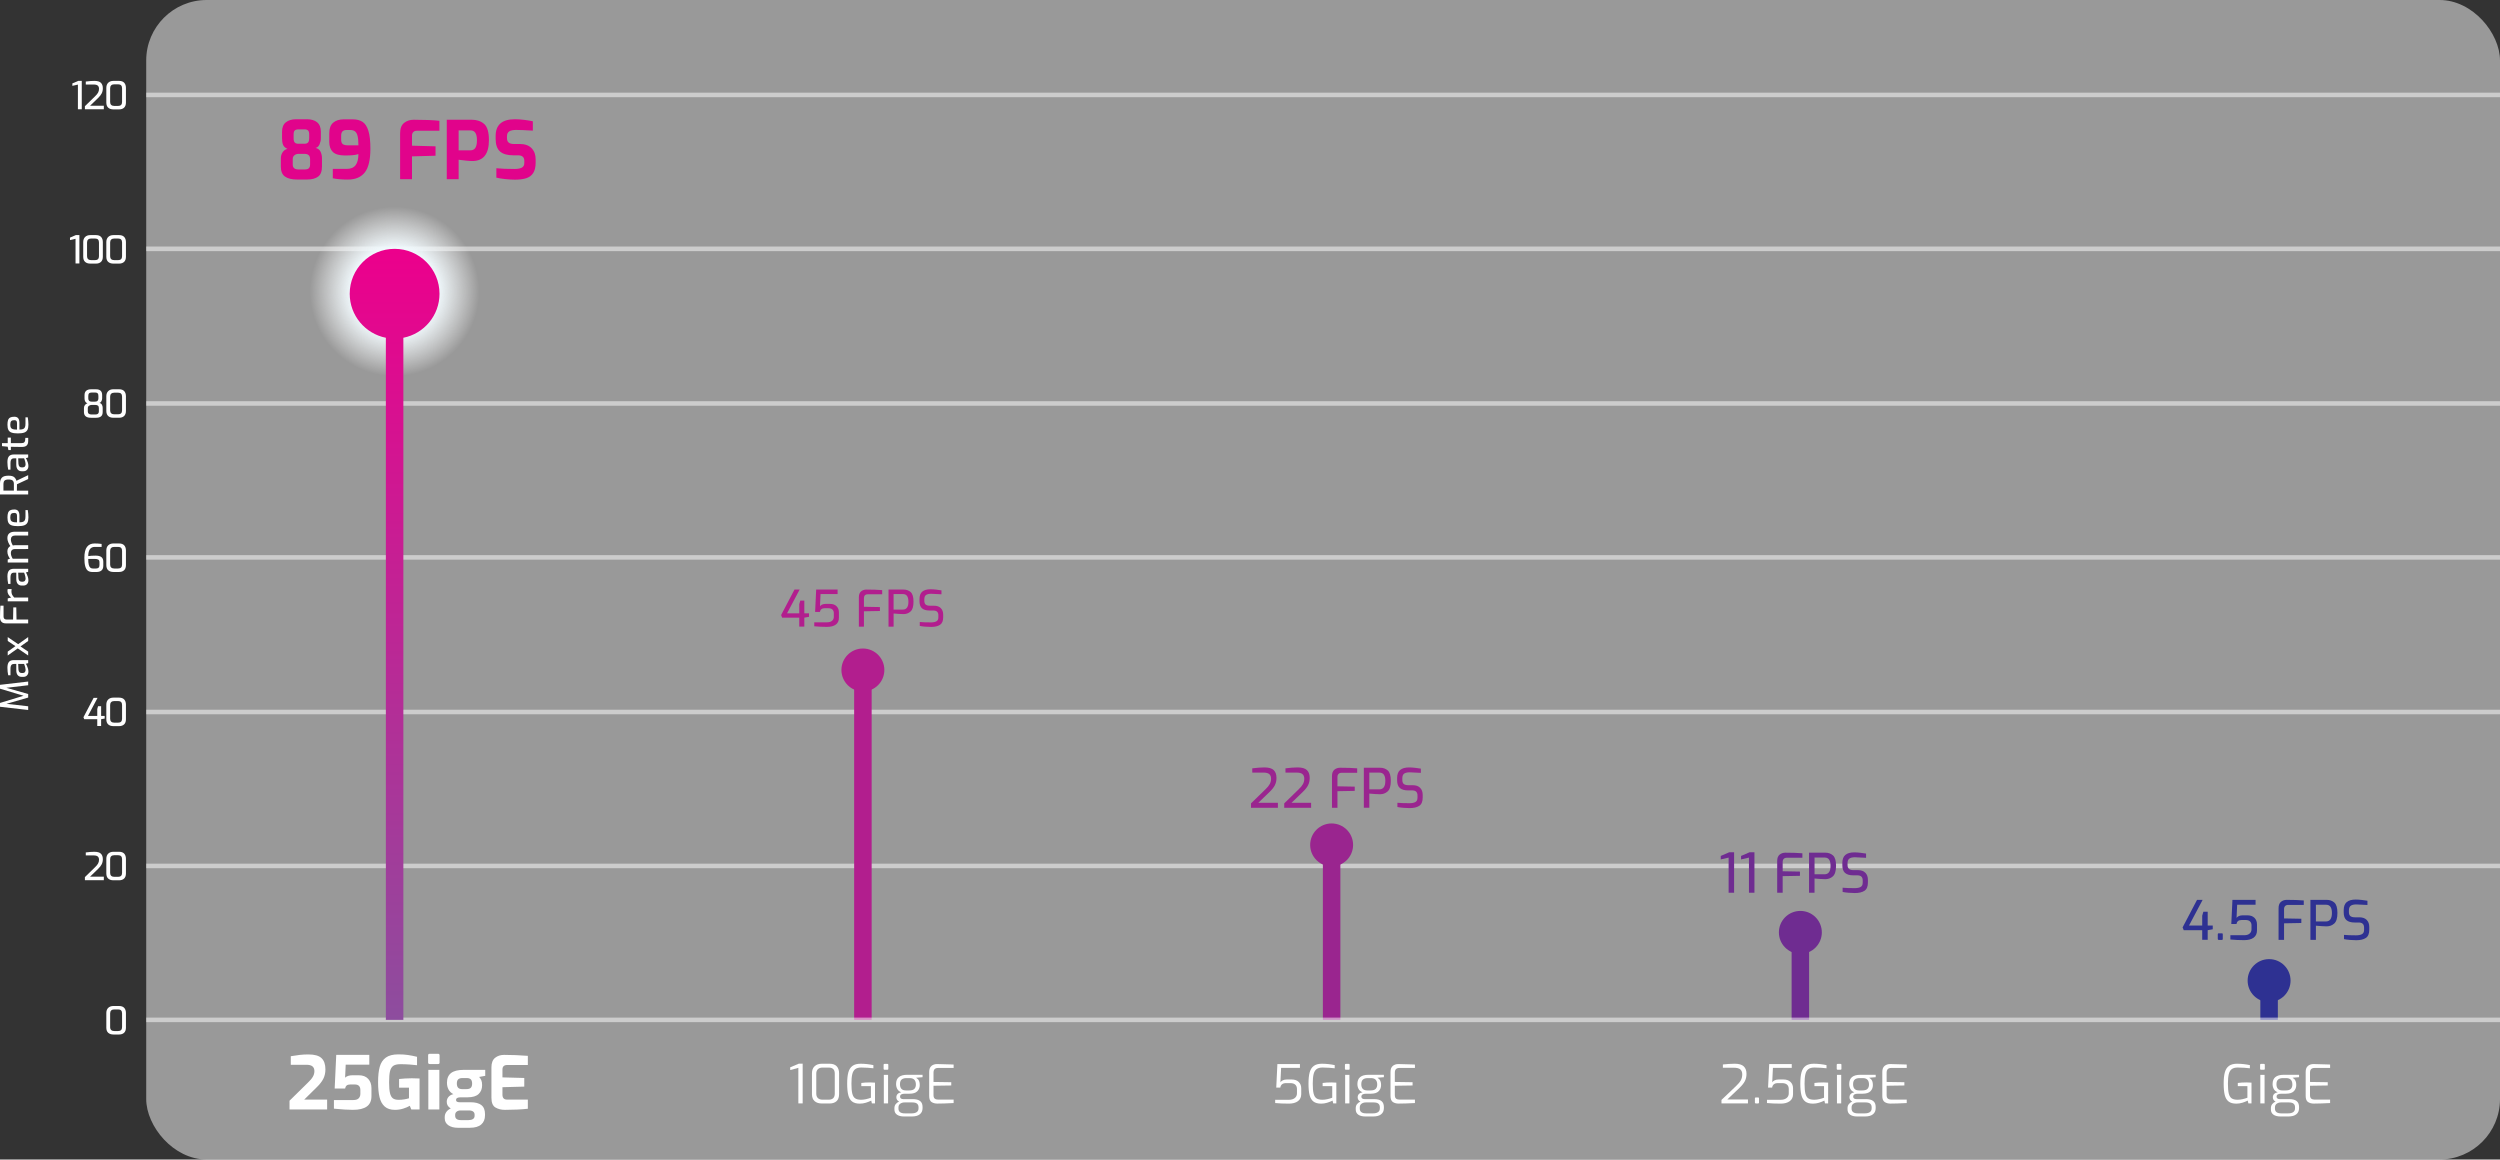 <svg xmlns="http://www.w3.org/2000/svg" xmlns:xlink="http://www.w3.org/1999/xlink" id="Layer_1" viewBox="0 0 412.487 191.314"><rect x="0" y="0" width="412.487" height="191.314" fill="#333333" stroke="none"/><defs><style>.cls-1,.cls-2{fill:none;stroke:#fff;stroke-linejoin:round;stroke-width:.75px;}.cls-1,.cls-3{opacity:.5;}.cls-4{fill:#6f2c91;}.cls-5{fill:#fff;}.cls-6{fill:url(#radial-gradient);}.cls-7{fill:#b21e8e;}.cls-8{fill:#9a258f;}.cls-9{fill:#2e3192;}.cls-10{fill:rgba(255,255,255,.5);}.cls-11{fill:#e1038b;}.cls-12{fill:url(#linear-gradient);}</style><radialGradient id="radial-gradient" cx="65.107" cy="48.092" fx="65.107" fy="48.092" r="13.993" gradientUnits="userSpaceOnUse"><stop offset=".505" stop-color="#f0f9fd"/><stop offset="1" stop-color="#fff" stop-opacity="0"/></radialGradient><linearGradient id="linear-gradient" x1="65.107" y1="168.27" x2="65.107" y2="41.056" gradientUnits="userSpaceOnUse"><stop offset="0" stop-color="#8d4d9e"/><stop offset="1" stop-color="#ec008c"/></linearGradient></defs><rect class="cls-10" x="24.125" width="388.362" height="191.314" rx="9.98" ry="9.98"/><line class="cls-1" x1="24.125" y1="142.874" x2="412.487" y2="142.874"/><line class="cls-1" x1="24.125" y1="117.479" x2="412.487" y2="117.479"/><line class="cls-1" x1="24.125" y1="91.965" x2="412.487" y2="91.965"/><line class="cls-1" x1="24.125" y1="66.57" x2="412.487" y2="66.57"/><line class="cls-1" x1="24.125" y1="41.056" x2="412.487" y2="41.056"/><line class="cls-1" x1="24.125" y1="15.661" x2="412.487" y2="15.661"/><polygon class="cls-7" points="140.93 110.542 143.817 110.542 143.817 168.27 140.93 168.27 140.93 110.542 140.93 110.542"/><polygon class="cls-8" points="218.268 139.406 221.155 139.406 221.155 168.27 218.268 168.27 218.268 139.406 218.268 139.406"/><polygon class="cls-4" points="295.607 153.838 298.494 153.838 298.494 168.27 295.607 168.27 295.607 153.838 295.607 153.838"/><polygon class="cls-9" points="372.945 162.394 375.832 162.394 375.832 168.27 372.945 168.27 372.945 162.394 372.945 162.394"/><g class="cls-3"><line class="cls-2" x1="24.125" y1="168.27" x2="412.487" y2="168.27"/></g><path class="cls-5" d="M17.854 170.406c-.208-.189-.312-.474-.312-.852v-2.403c0-.375.106-.663.319-.864.212-.202.497-.303.854-.303h.927c.378.0.663.103.852.309s.284.492.284.858v2.403c0 .374-.101.657-.303.848s-.482.287-.839.287h-.921c-.366.0-.653-.095-.861-.283zM19.484 170.116c.438.0.656-.217.656-.65v-2.258c0-.438-.21-.656-.631-.656h-.681c-.206.0-.367.057-.483.17-.116.114-.173.276-.173.486v2.258c0 .215.059.377.177.486s.284.164.498.164h.637z"/><path class="cls-5" d="M14.009 144.716l1.665-1.622c.24-.227.41-.434.511-.621s.151-.396.151-.627c0-.228-.067-.402-.202-.524-.134-.122-.37-.183-.707-.183h-1.274v-.492c.546-.071 1.016-.107 1.407-.107.509.0.871.104 1.085.312s.322.51.322.905c0 .315-.062.597-.186.845-.125.248-.329.509-.615.782l-1.306 1.261h2.271v.581h-3.123v-.511z"/><path class="cls-5" d="M17.854 144.961c-.208-.189-.312-.473-.312-.852v-2.403c0-.374.106-.662.319-.864.212-.202.497-.303.854-.303h.927c.378.0.663.104.852.309.189.206.284.492.284.858v2.403c0 .375-.101.657-.303.849-.202.191-.482.287-.839.287h-.921c-.366.0-.653-.095-.861-.284zM19.484 144.671c.438.0.656-.216.656-.649v-2.258c0-.438-.21-.656-.631-.656h-.681c-.206.0-.367.057-.483.17s-.173.275-.173.486v2.258c0 .214.059.376.177.485s.284.164.498.164h.637z"/><path class="cls-5" d="M16.046 118.668h-2.145l-.132-.328 1.678-3.198h.65l-1.583 2.983h1.533v-1.142l.132-.46h.504v1.602h.587v.436l-.587.107v1.117h-.637v-1.117z"/><path class="cls-5" d="M17.854 119.526c-.208-.189-.312-.473-.312-.852v-2.403c0-.374.106-.662.319-.864.212-.202.497-.303.854-.303h.927c.378.0.663.104.852.309.189.206.284.492.284.858v2.403c0 .375-.101.657-.303.849-.202.191-.482.287-.839.287h-.921c-.366.0-.653-.095-.861-.284zM19.484 119.236c.438.0.656-.216.656-.649v-2.258c0-.438-.21-.656-.631-.656h-.681c-.206.0-.367.057-.483.17s-.173.275-.173.486v2.258c0 .214.059.376.177.485s.284.164.498.164h.637z"/><path class="cls-5" d="M14.513 94.172c-.189-.134-.335-.371-.438-.709s-.154-.809-.154-1.41c0-.833.143-1.438.429-1.817s.702-.568 1.249-.568c.396.0.784.025 1.167.076v.492h-1.129c-.354.0-.622.127-.805.382-.183.254-.274.634-.274 1.138.303-.054.706-.082 1.211-.082.433.0.754.081.962.243s.312.416.312.76v.656c0 .362-.1.625-.299.792-.2.167-.466.25-.798.25h-.707c-.294.0-.536-.067-.726-.202zm1.299-.366c.189.0.336-.043.442-.129.105-.086.158-.236.158-.451v-.436c0-.227-.064-.379-.192-.457-.128-.078-.333-.117-.615-.117h-1.047c0 .412.029.734.088.965.059.231.146.394.259.486.114.092.263.139.448.139h.46z"/><path class="cls-5" d="M17.854 94.09c-.208-.189-.312-.473-.312-.852v-2.403c0-.374.106-.662.319-.864.212-.202.497-.303.854-.303h.927c.378.0.663.104.852.309.189.206.284.492.284.858v2.403c0 .375-.101.657-.303.849-.202.191-.482.287-.839.287h-.921c-.366.0-.653-.095-.861-.284zM19.484 93.8c.438.0.656-.216.656-.649v-2.258c0-.438-.21-.656-.631-.656h-.681c-.206.0-.367.057-.483.17s-.173.275-.173.486v2.258c0 .214.059.376.177.485s.284.164.498.164h.637z"/><path class="cls-5" d="M13.851 67.978v-.656c0-.197.057-.367.17-.507.113-.141.248-.229.404-.262-.181-.08-.306-.189-.375-.328-.069-.139-.104-.303-.104-.492v-.536c0-.332.096-.576.287-.732.191-.155.442-.233.753-.233h.877c.311.0.554.077.729.23s.262.398.262.735v.536c0 .156-.039.31-.117.463-.078.154-.19.25-.337.287.189.038.327.135.413.291.086.155.129.328.129.517v.688c0 .341-.095.584-.284.732-.189.147-.454.221-.795.221h-.852c-.774.0-1.161-.317-1.161-.953zM15.731 68.388c.202.0.349-.042.441-.126.092-.084.139-.212.139-.385v-.53c0-.189-.046-.326-.139-.41-.092-.084-.246-.126-.46-.126h-.599c-.151.0-.293.045-.426.136-.133.09-.199.224-.199.4v.53c0 .341.208.511.625.511h.618zM15.706 66.268c.185.0.32-.051.404-.154s.126-.229.126-.375v-.397c0-.21-.042-.358-.126-.445-.084-.086-.21-.129-.378-.129h-.618c-.194.0-.333.044-.419.133-.086.088-.129.235-.129.441v.397c0 .168.045.299.136.391.09.092.228.139.413.139h.593z"/><path class="cls-5" d="M17.854 68.646c-.208-.189-.312-.473-.312-.852v-2.403c0-.374.106-.662.319-.864.212-.202.497-.303.854-.303h.927c.378.0.663.104.852.309.189.206.284.492.284.858v2.403c0 .375-.101.657-.303.849-.202.191-.482.287-.839.287h-.921c-.366.0-.653-.095-.861-.284zM19.484 68.356c.438.0.656-.216.656-.649v-2.258c0-.438-.21-.656-.631-.656h-.681c-.206.0-.367.057-.483.17s-.173.275-.173.486v2.258c0 .214.059.376.177.485s.284.164.498.164h.637z"/><path class="cls-5" d="M12.463 39.401l-.915.208v-.404l.978-.423h.574v4.693h-.637V39.4z"/><path class="cls-5" d="M14.043 43.211c-.208-.189-.312-.473-.312-.852v-2.403c0-.374.106-.662.319-.864.212-.202.497-.303.854-.303h.927c.378.0.663.104.852.309.189.206.284.492.284.858v2.403c0 .375-.101.657-.303.849-.202.191-.482.287-.839.287h-.921c-.366.0-.653-.095-.861-.284zM15.674 42.921c.438.0.656-.216.656-.649v-2.258c0-.438-.21-.656-.631-.656h-.681c-.206.0-.367.057-.483.17s-.173.275-.173.486v2.258c0 .214.059.376.177.485s.284.164.498.164h.637z"/><path class="cls-5" d="M17.854 43.211c-.208-.189-.312-.473-.312-.852v-2.403c0-.374.106-.662.319-.864.212-.202.497-.303.854-.303h.927c.378.0.663.104.852.309.189.206.284.492.284.858v2.403c0 .375-.101.657-.303.849-.202.191-.482.287-.839.287h-.921c-.366.0-.653-.095-.861-.284zM19.484 42.921c.438.0.656-.216.656-.649v-2.258c0-.438-.21-.656-.631-.656h-.681c-.206.0-.367.057-.483.17s-.173.275-.173.486v2.258c0 .214.059.376.177.485s.284.164.498.164h.637z"/><path class="cls-5" d="M12.854 13.958l-.915.208v-.404l.978-.423h.574v4.693h-.637v-4.075z"/><path class="cls-5" d="M14.009 17.522l1.665-1.622c.24-.227.41-.434.511-.621.101-.187.151-.396.151-.627.0-.228-.067-.402-.202-.524-.134-.122-.37-.183-.707-.183h-1.274v-.492c.546-.071 1.016-.107 1.407-.107.509.0.871.104 1.085.312s.322.51.322.905c0 .315-.062.597-.186.845-.125.248-.329.509-.615.782l-1.306 1.261h2.271v.581h-3.123v-.511z"/><path class="cls-5" d="M17.854 17.767c-.208-.189-.312-.473-.312-.852v-2.403c0-.374.106-.662.319-.864.212-.202.497-.303.854-.303h.927c.378.0.663.104.852.309.189.206.284.492.284.858v2.403c0 .375-.101.657-.303.849-.202.191-.482.287-.839.287h-.921c-.366.0-.653-.095-.861-.284zM19.484 17.477c.438.0.656-.216.656-.649V14.57c0-.438-.21-.656-.631-.656h-.681c-.206.0-.367.057-.483.17s-.173.275-.173.486v2.258c0 .214.059.376.177.485s.284.164.498.164h.637z"/><path class="cls-5" d="M47.77 181.61l3.035-2.982c.376-.356.649-.682.817-.974s.252-.601.252-.926c0-.341-.104-.6-.313-.778-.209-.179-.551-.269-1.026-.269h-2.556v-1.412c.524-.089 1.009-.16 1.456-.213.446-.053.932-.079 1.456-.079 1.016.0 1.736.205 2.163.615.426.409.639 1.024.639 1.844.0.585-.117 1.106-.35 1.564-.233.459-.604.932-1.112 1.419l-2.04 2.009h3.784v1.631H47.77v-1.449z"/><path class="cls-5" d="M55.096 182.925V181.5h3.207c.409.0.704-.097.884-.292.18-.194.271-.438.271-.73v-.621c0-.616-.312-.925-.934-.925h-.712c-.27.0-.473.055-.608.164-.135.109-.224.278-.264.506h-1.72l.258-5.552h5.455v1.619h-3.895l-.098 2.143c.123-.13.292-.229.51-.298.217-.069.46-.104.731-.104h.995c.68.0 1.202.196 1.566.59.364.394.547.903.547 1.528v1.327c0 .778-.258 1.351-.774 1.716s-1.277.548-2.285.548c-.795.0-1.839-.064-3.133-.194z"/><path class="cls-5" d="M63.475 182.572c-.41-.365-.694-.878-.854-1.54-.16-.661-.24-1.487-.24-2.478.0-1.038.092-1.887.276-2.544.185-.657.52-1.163 1.008-1.516.487-.354 1.177-.529 2.07-.529.582.0 1.106.034 1.573.104.467.068.966.168 1.499.298v1.388c-.319-.04-.727-.079-1.222-.115-.496-.037-1.001-.055-1.517-.055-.524.0-.917.091-1.18.273s-.442.483-.541.901-.147 1.021-.147 1.808.049 1.386.147 1.796c.098.409.258.695.479.858.221.162.537.243.946.243.311.0.618-.024.921-.073.303-.049.565-.109.786-.183v-1.753h-1.634v-1.425c.246-.032.567-.061.964-.085s.776-.036 1.136-.036c.508.0.934.012 1.278.036v5.113h-1.364l-.246-.608c-.303.179-.669.335-1.1.469s-.878.2-1.345.2c-.721.0-1.286-.183-1.695-.548z"/><path class="cls-5" d="M70.704 175.493c-.045-.044-.067-.104-.067-.177v-1.192c0-.171.086-.256.258-.256h1.4c.074.0.131.024.172.073s.061.109.061.183v1.192c0 .163-.078.244-.233.244h-1.4c-.082.0-.146-.022-.19-.067zM70.673 176.522h1.818v6.537h-1.818v-6.537z"/><path class="cls-5" d="M80.062 177.507l-1.007.183c.147.154.266.333.356.536s.135.479.135.828c0 .608-.192 1.094-.578 1.454-.385.361-.987.542-1.806.542h-1.167c-.5.0-.749.15-.749.45.0.13.055.224.166.28.111.057.248.085.412.085h1.818c.786.0 1.38.156 1.781.469s.602.81.602 1.491v.183c0 .658-.208 1.167-.626 1.528-.417.361-1.044.542-1.88.542h-1.978c-.639.0-1.159-.139-1.561-.414-.401-.276-.602-.662-.602-1.156v-.195c0-.324.09-.608.271-.853.18-.243.421-.434.725-.572-.442-.259-.663-.62-.663-1.083.0-.324.096-.599.289-.822.192-.223.46-.375.805-.456-.369-.194-.637-.454-.805-.779-.168-.324-.252-.689-.252-1.096.0-.722.225-1.258.676-1.606.45-.35 1.138-.523 2.064-.523h3.575v.985zM76.02 183.217c-.279.0-.502.064-.669.195-.168.129-.252.312-.252.548v.134c0 .235.08.414.239.535.16.122.395.183.707.183h1.253c.311.0.557-.059.737-.177.18-.117.271-.294.271-.529v-.194c0-.22-.08-.39-.24-.512s-.399-.183-.719-.183H76.02zm1.67-3.75c.139-.153.208-.377.208-.669.0-.333-.074-.57-.221-.713-.147-.142-.373-.213-.676-.213h-.688c-.32.0-.555.069-.707.207-.152.139-.228.37-.228.694.0.316.072.55.215.7.143.15.362.225.657.225h.7c.352.0.598-.077.737-.231z"/><path class="cls-5" d="M81.748 182.73c-.442-.259-.664-.791-.664-1.595v-5.027c0-.73.203-1.256.608-1.577.405-.32.895-.48 1.468-.48 1.253.0 2.563.053 3.932.158v1.51h-3.391c-.533.0-.799.247-.799.742v1.303l3.6.098v1.424l-3.6.098v1.242c0 .535.254.804.762.804h3.428v1.509c-1.089.122-2.355.183-3.796.183-.589.0-1.105-.13-1.548-.39z"/><path class="cls-5" d="M131.724 176.188l-1.344.362v-.45l1.415-.6h.641v6.552h-.712v-5.864z"/><path class="cls-5" d="M134.409 181.686c-.293-.256-.44-.642-.44-1.159v-3.439c0-.505.148-.895.445-1.168s.691-.41 1.184-.41h1.272c.528.0.922.142 1.184.423.261.282.392.668.392 1.155v3.439c0 .518-.14.903-.418 1.159s-.664.384-1.157.384h-1.272c-.498.0-.894-.128-1.188-.384zM136.709 181.444c.682.0 1.023-.335 1.023-1.005v-3.298c0-.665-.333-.997-.997-.997h-1.023c-.32.0-.573.087-.756.261-.184.173-.276.418-.276.736v3.298c0 .329.092.579.276.749.184.171.442.256.774.256h.979z"/><path class="cls-5" d="M140.598 181.747c-.303-.231-.515-.584-.636-1.058s-.183-1.106-.183-1.9c0-.77.065-1.391.196-1.86.13-.471.357-.824.681-1.062s.77-.357 1.339-.357c.338.0.694.021 1.068.062s.721.098 1.041.168v.521c-.237-.029-.542-.058-.917-.084-.374-.026-.735-.04-1.085-.04-.427.0-.758.088-.992.265s-.397.454-.49.833c-.092.38-.138.901-.138 1.565.0.705.046 1.246.138 1.623.092.376.251.642.476.798.226.155.552.233.979.233.261.0.535-.032.823-.097s.553-.145.796-.238v-1.914h-1.584v-.52c.386-.059.875-.089 1.468-.089.344.0.608.013.792.036v3.421h-.516l-.107-.459c-.267.136-.563.253-.89.354-.326.1-.659.149-.997.149-.54.0-.961-.116-1.264-.349z"/><path class="cls-5" d="M145.831 176.466c-.027-.026-.04-.061-.04-.102v-.688c0-.095.047-.142.143-.142h.498c.089.0.134.047.134.142v.688c0 .094-.044.141-.134.141h-.498c-.042.0-.076-.013-.103-.039zM145.826 177.343h.703v4.709h-.703v-4.709z"/><path class="cls-5" d="M152.219 177.732l-1.068.088c.119.076.218.154.298.233s.151.2.213.361c.062.162.093.366.093.613.0.411-.133.752-.4 1.022-.267.271-.694.406-1.281.406h-.756c-.267.0-.469.038-.605.114-.137.076-.205.206-.205.388.0.13.049.227.146.291.098.065.215.098.352.098h1.575c.552.0.962.105 1.232.317.27.211.405.538.405.979v.194c0 .435-.15.772-.449 1.014-.3.241-.734.361-1.304.361h-1.326c-.48.0-.861-.099-1.143-.295-.282-.197-.423-.486-.423-.869v-.211c0-.259.071-.479.213-.662.143-.182.33-.323.561-.423-.148-.07-.261-.166-.338-.286-.077-.121-.116-.258-.116-.41.0-.447.267-.727.801-.838-.309-.124-.526-.308-.654-.552-.128-.243-.191-.516-.191-.815.0-1.011.611-1.517 1.833-1.517h2.536v.397zM149.265 181.893c-.285.0-.527.069-.726.208-.199.138-.298.345-.298.621v.194c0 .523.353.785 1.059.785h1.104c.368.0.651-.069.85-.208.199-.138.298-.348.298-.63v-.177c0-.253-.08-.448-.24-.586-.16-.139-.433-.208-.818-.208h-1.228zM150.871 179.654c.163-.177.245-.411.245-.705.0-.712-.344-1.067-1.032-1.067h-.507c-.356.0-.626.078-.81.233-.184.156-.276.413-.276.771.0.688.326 1.032.979 1.032h.534c.416.0.705-.088.868-.265z"/><path class="cls-5" d="M153.698 181.828c-.258-.174-.387-.507-.387-1.001v-3.959c0-.459.125-.791.374-.997.249-.205.555-.309.917-.309.949.018 1.688.038 2.216.062l.525.018v.564h-2.563c-.504.0-.756.259-.756.776v1.534l2.928.044v.538l-2.928.044v1.525c0 .3.071.503.214.608.142.106.335.159.578.159h2.527v.564c-1.127.059-2.026.088-2.696.088-.374.0-.689-.087-.948-.26z"/><path class="cls-5" d="M210.398 181.999v-.538h2.269c.397.0.718-.096.961-.286.243-.191.365-.451.365-.781v-.705c0-.312-.094-.553-.281-.723-.187-.171-.458-.256-.814-.256h-.703c-.552.0-.869.247-.952.74h-.667l.187-3.889h3.72v.635h-3.105l-.116 2.381c.077-.129.209-.239.396-.33.187-.092.411-.137.672-.137h.783c.499.0.887.135 1.166.405.279.271.418.62.418 1.05v.961c0 .512-.184.9-.552 1.168s-.863.401-1.486.401c-.854.0-1.608-.032-2.26-.097z"/><path class="cls-5" d="M216.714 181.747c-.303-.231-.515-.584-.636-1.058s-.183-1.106-.183-1.9c0-.77.065-1.391.196-1.86.13-.471.357-.824.681-1.062s.77-.357 1.339-.357c.338.0.694.021 1.068.062s.721.098 1.041.168v.521c-.237-.029-.542-.058-.917-.084-.374-.026-.735-.04-1.085-.04-.427.0-.758.088-.992.265s-.397.454-.49.833c-.092.38-.138.901-.138 1.565.0.705.046 1.246.138 1.623.092.376.251.642.476.798.226.155.552.233.979.233.261.0.535-.032.823-.097s.553-.145.796-.238v-1.914h-1.584v-.52c.386-.059.875-.089 1.468-.089.344.0.608.013.792.036v3.421h-.516l-.107-.459c-.267.136-.563.253-.89.354-.326.1-.659.149-.997.149-.54.0-.961-.116-1.264-.349z"/><path class="cls-5" d="M221.947 176.466c-.027-.026-.04-.061-.04-.102v-.688c0-.095.047-.142.143-.142h.498c.089.0.134.047.134.142v.688c0 .094-.044.141-.134.141h-.498c-.042.0-.076-.013-.103-.039zM221.942 177.343h.703v4.709h-.703v-4.709z"/><path class="cls-5" d="M228.335 177.732l-1.068.088c.119.076.218.154.298.233s.151.2.213.361c.062.162.093.366.093.613.0.411-.133.752-.4 1.022-.267.271-.694.406-1.281.406h-.756c-.267.0-.469.038-.605.114-.137.076-.205.206-.205.388.0.13.049.227.146.291.098.065.215.098.352.098h1.575c.552.0.962.105 1.232.317.27.211.405.538.405.979v.194c0 .435-.15.772-.449 1.014-.3.241-.734.361-1.304.361h-1.326c-.48.0-.861-.099-1.143-.295-.282-.197-.423-.486-.423-.869v-.211c0-.259.071-.479.213-.662.143-.182.33-.323.561-.423-.148-.07-.261-.166-.338-.286-.077-.121-.116-.258-.116-.41.0-.447.267-.727.801-.838-.309-.124-.526-.308-.654-.552-.128-.243-.191-.516-.191-.815.0-1.011.611-1.517 1.833-1.517h2.536v.397zM225.381 181.893c-.285.0-.527.069-.726.208-.199.138-.298.345-.298.621v.194c0 .523.353.785 1.059.785h1.104c.368.0.651-.069.85-.208.199-.138.298-.348.298-.63v-.177c0-.253-.08-.448-.24-.586-.16-.139-.433-.208-.818-.208h-1.228zM226.987 179.654c.163-.177.245-.411.245-.705.0-.712-.344-1.067-1.032-1.067h-.507c-.356.0-.626.078-.81.233-.184.156-.276.413-.276.771.0.688.326 1.032.979 1.032h.534c.416.0.705-.088.868-.265z"/><path class="cls-5" d="M229.814 181.828c-.258-.174-.387-.507-.387-1.001v-3.959c0-.459.124-.791.373-.997.249-.205.555-.309.917-.309.949.018 1.688.038 2.216.062l.524.018v.564h-2.562c-.504.0-.756.259-.756.776v1.534l2.928.044v.538l-2.928.044v1.525c0 .3.071.503.213.608.143.106.335.159.579.159h2.526v.564c-1.127.059-2.025.088-2.696.088-.373.0-.689-.087-.947-.26z"/><path class="cls-5" d="M284.036 181.479l2.421-2.302c.367-.347.627-.662.778-.947s.227-.607.227-.966c0-.353-.104-.623-.312-.812-.207-.188-.575-.282-1.104-.282h-1.779v-.538c.285-.029.601-.057.947-.083.348-.026.675-.04.983-.04.706.0 1.211.146 1.513.437.303.291.454.701.454 1.23.0.452-.089.854-.267 1.203s-.478.725-.899 1.124l-2.002 1.905h3.408v.644h-4.369v-.573z"/><path class="cls-5" d="M289.589 182.021c-.026-.026-.04-.06-.04-.101v-.706c0-.094.048-.141.143-.141h.392c.095.0.142.047.142.141v.706c0 .094-.047.141-.142.141h-.392c-.042.0-.076-.014-.103-.04z"/><path class="cls-5" d="M291.542 181.999v-.538h2.27c.397.0.718-.096.961-.286.243-.191.365-.451.365-.781v-.705c0-.312-.094-.553-.28-.723-.188-.171-.459-.256-.814-.256h-.703c-.552.0-.869.247-.952.74h-.667l.187-3.889h3.72v.635h-3.105l-.116 2.381c.077-.129.209-.239.396-.33.187-.092.41-.137.672-.137h.783c.498.0.887.135 1.165.405.279.271.419.62.419 1.05v.961c0 .512-.185.9-.552 1.168-.368.268-.863.401-1.486.401-.854.0-1.607-.032-2.261-.097z"/><path class="cls-5" d="M297.859 181.747c-.303-.231-.515-.584-.637-1.058-.121-.474-.182-1.106-.182-1.9.0-.77.064-1.391.195-1.86.131-.471.357-.824.681-1.062s.77-.357 1.34-.357c.338.0.693.021 1.067.062s.721.098 1.041.168v.521c-.237-.029-.543-.058-.916-.084-.374-.026-.736-.04-1.086-.04-.427.0-.758.088-.992.265s-.397.454-.489.833c-.093.38-.139.901-.139 1.565.0.705.046 1.246.139 1.623.092.376.25.642.476.798.226.155.552.233.979.233.261.0.535-.032.822-.097.288-.065.554-.145.797-.238v-1.914h-1.584v-.52c.386-.059.875-.089 1.469-.089.344.0.607.013.792.036v3.421h-.517l-.106-.459c-.268.136-.564.253-.891.354-.326.1-.658.149-.996.149-.54.0-.961-.116-1.264-.349z"/><path class="cls-5" d="M303.091 176.466c-.026-.026-.04-.061-.04-.102v-.688c0-.095.048-.142.143-.142h.498c.089.0.134.047.134.142v.688c0 .094-.045.141-.134.141h-.498c-.042.0-.076-.013-.103-.039zM303.087 177.343h.702v4.709h-.702v-4.709z"/><path class="cls-5" d="M309.479 177.732l-1.067.088c.118.076.218.154.298.233s.151.2.214.361c.062.162.093.366.093.613.0.411-.133.752-.4 1.022-.267.271-.694.406-1.281.406h-.757c-.267.0-.468.038-.604.114s-.205.206-.205.388c0 .13.049.227.147.291.098.065.215.098.352.098h1.574c.552.0.963.105 1.232.317.271.211.405.538.405.979v.194c0 .435-.149.772-.449 1.014s-.734.361-1.304.361h-1.326c-.48.0-.861-.099-1.144-.295-.281-.197-.423-.486-.423-.869v-.211c0-.259.071-.479.214-.662.143-.182.329-.323.561-.423-.148-.07-.261-.166-.338-.286-.077-.121-.115-.258-.115-.41.0-.447.267-.727.801-.838-.309-.124-.527-.308-.654-.552-.128-.243-.191-.516-.191-.815.0-1.011.611-1.517 1.833-1.517h2.536v.397zM306.525 181.893c-.285.0-.526.069-.726.208-.198.138-.298.345-.298.621v.194c0 .523.353.785 1.059.785h1.104c.368.0.651-.069.85-.208.199-.138.299-.348.299-.63v-.177c0-.253-.08-.448-.24-.586-.16-.139-.434-.208-.819-.208h-1.228zM308.131 179.654c.163-.177.244-.411.244-.705.0-.712-.344-1.067-1.032-1.067h-.507c-.356.0-.626.078-.81.233-.185.156-.276.413-.276.771.0.688.326 1.032.979 1.032h.534c.415.0.704-.088.868-.265z"/><path class="cls-5" d="M310.958 181.828c-.258-.174-.387-.507-.387-1.001v-3.959c0-.459.124-.791.373-.997.249-.205.555-.309.917-.309.949.018 1.688.038 2.216.062l.524.018v.564h-2.562c-.504.0-.756.259-.756.776v1.534l2.928.044v.538l-2.928.044v1.525c0 .3.071.503.213.608.143.106.335.159.579.159h2.526v.564c-1.127.059-2.025.088-2.696.088-.373.0-.689-.087-.947-.26z"/><path class="cls-5" d="M367.712 181.747c-.303-.231-.515-.584-.637-1.058-.121-.474-.182-1.106-.182-1.9.0-.77.064-1.391.195-1.86.131-.471.357-.824.681-1.062s.77-.357 1.34-.357c.338.0.693.021 1.067.062s.721.098 1.041.168v.521c-.237-.029-.543-.058-.916-.084-.374-.026-.736-.04-1.086-.04-.427.0-.758.088-.992.265s-.397.454-.489.833c-.093.38-.139.901-.139 1.565.0.705.046 1.246.139 1.623.092.376.25.642.476.798.226.155.552.233.979.233.261.0.535-.032.822-.097.288-.065.554-.145.797-.238v-1.914h-1.584v-.52c.386-.059.875-.089 1.469-.089.344.0.607.013.792.036v3.421h-.517l-.106-.459c-.268.136-.564.253-.891.354-.326.1-.658.149-.996.149-.54.0-.961-.116-1.264-.349z"/><path class="cls-5" d="M372.945 176.466c-.026-.026-.04-.061-.04-.102v-.688c0-.095.048-.142.143-.142h.498c.089.0.134.047.134.142v.688c0 .094-.045.141-.134.141h-.498c-.042.0-.076-.013-.103-.039zM372.941 177.343h.702v4.709h-.702v-4.709z"/><path class="cls-5" d="M379.333 177.732l-1.067.088c.118.076.218.154.298.233s.151.2.214.361c.062.162.093.366.093.613.0.411-.133.752-.4 1.022-.267.271-.694.406-1.281.406h-.757c-.267.0-.468.038-.604.114s-.205.206-.205.388c0 .13.049.227.147.291.098.065.215.098.352.098h1.574c.552.0.963.105 1.232.317.271.211.405.538.405.979v.194c0 .435-.149.772-.449 1.014s-.734.361-1.304.361h-1.326c-.48.0-.861-.099-1.144-.295-.281-.197-.423-.486-.423-.869v-.211c0-.259.071-.479.214-.662.143-.182.329-.323.561-.423-.148-.07-.261-.166-.338-.286-.077-.121-.115-.258-.115-.41.0-.447.267-.727.801-.838-.309-.124-.527-.308-.654-.552-.128-.243-.191-.516-.191-.815.0-1.011.611-1.517 1.833-1.517h2.536v.397zM376.378 181.893c-.285.0-.526.069-.726.208-.198.138-.298.345-.298.621v.194c0 .523.353.785 1.059.785h1.104c.368.0.651-.069.85-.208.199-.138.299-.348.299-.63v-.177c0-.253-.08-.448-.24-.586-.16-.139-.434-.208-.819-.208h-1.228zM377.985 179.654c.163-.177.244-.411.244-.705.0-.712-.344-1.067-1.032-1.067h-.507c-.356.0-.626.078-.81.233-.185.156-.276.413-.276.771.0.688.326 1.032.979 1.032h.534c.415.0.704-.088.868-.265z"/><path class="cls-5" d="M380.812 181.828c-.258-.174-.387-.507-.387-1.001v-3.959c0-.459.124-.791.373-.997.249-.205.555-.309.917-.309.949.018 1.688.038 2.216.062l.524.018v.564h-2.562c-.504.0-.756.259-.756.776v1.534l2.928.044v.538l-2.928.044v1.525c0 .3.071.503.213.608.143.106.335.159.579.159h2.526v.564c-1.127.059-2.025.088-2.696.088-.373.0-.689-.087-.947-.26z"/><circle class="cls-6" cx="65.107" cy="48.092" r="13.993"/><path class="cls-12" d="M72.516 48.465c0-4.092-3.317-7.408-7.408-7.408S57.7 44.374 57.7 48.465c0 3.597 2.565 6.594 5.965 7.266v112.54h2.887V55.73c3.4-.672 5.965-3.668 5.965-7.266z"/><path class="cls-11" d="M47.041 29.146c-.468-.313-.703-.868-.703-1.664v-1.338c0-.389.097-.729.292-1.021s.459-.477.795-.557c-.371-.177-.612-.402-.722-.676-.111-.274-.166-.623-.166-1.047V21.73c0-.707.212-1.226.636-1.557.424-.332.977-.497 1.657-.497h1.855c.671.0 1.215.166 1.63.497s.623.851.623 1.557v1.113c0 .31-.071.632-.212.968-.141.336-.362.535-.663.596.398.088.674.298.829.63.154.331.232.687.232 1.067v1.378c0 .795-.214 1.35-.643 1.664s-1.018.471-1.769.471h-1.79c-.787.0-1.414-.157-1.882-.471zm3.207-1.186c.344.0.583-.068.715-.206.133-.137.199-.347.199-.629v-.875c0-.574-.305-.861-.915-.861h-.994c-.256.0-.479.075-.669.225-.19.15-.285.362-.285.636v.875c0 .292.082.503.245.636s.404.199.722.199h.981zM50.221 23.719c.3.0.508-.077.623-.232s.172-.378.172-.669v-.623c0-.327-.064-.55-.192-.669s-.32-.179-.576-.179h-.981c-.3.0-.513.06-.636.179-.124.12-.186.343-.186.669v.623c0 .327.062.559.186.696s.332.206.623.206h.967z"/><path class="cls-11" d="M54.91 29.417v-1.55h2.306c.654.0 1.138-.203 1.451-.61.313-.406.471-1.016.471-1.829-.283.088-.601.148-.955.179-.353.031-.773.046-1.259.046-.937.0-1.604-.192-2.001-.577-.397-.384-.596-.943-.596-1.677v-1.405c0-.795.214-1.378.643-1.75s1.022-.557 1.783-.557h1.418c.671.0 1.22.139 1.644.417.424.278.747.771.968 1.478.221.707.331 1.688.331 2.942.0 1.847-.312 3.159-.934 3.937-.623.778-1.549 1.167-2.777 1.167-.981.0-1.812-.071-2.492-.212zm4.228-5.433c0-.663-.046-1.177-.139-1.544-.093-.366-.237-.623-.431-.769-.195-.146-.456-.219-.782-.219h-.596c-.301.0-.526.073-.676.219s-.225.387-.225.722v.636c0 .371.09.623.271.755.181.133.488.199.921.199h1.657z"/><path class="cls-11" d="M66.017 21.996c0-.795.219-1.367.656-1.716s.965-.523 1.583-.523c1.758.0 3.172.058 4.241.172v1.643h-3.698c-.265.0-.468.073-.609.219-.142.146-.212.334-.212.563v1.683l3.883.106v1.551l-3.883.106v3.764h-1.961v-7.568z"/><path class="cls-11" d="M73.712 19.756h4.135c.822.0 1.498.23 2.028.689s.795 1.352.795 2.677c0 2.297-.914 3.446-2.743 3.446-.283.0-.649-.024-1.1-.073-.451-.048-.835-.095-1.153-.139v3.208h-1.961v-9.808zm3.91 5.049c.353.0.621-.132.802-.397.181-.265.271-.689.271-1.272.0-1.078-.345-1.617-1.034-1.617h-1.988v3.287h1.949z"/><path class="cls-11" d="M83.355 29.55c-.575-.062-1.061-.141-1.458-.239V27.76c.786.08 1.78.12 2.982.12.539.0.945-.073 1.219-.219s.411-.404.411-.775v-.358c0-.292-.086-.515-.258-.669s-.418-.232-.736-.232h-.835c-.972.0-1.699-.212-2.18-.636-.482-.424-.722-1.118-.722-2.081v-.477c0-1.838 1.056-2.757 3.167-2.757.495.0 1.007.033 1.538.1.53.066 1.007.144 1.431.232v1.55c-1.21-.08-2.125-.119-2.744-.119-.503.0-.883.078-1.14.232-.256.155-.384.439-.384.855v.265c0 .336.095.581.285.735.19.155.479.232.868.232h.968c.848.0 1.495.232 1.941.696s.669 1.072.669 1.822v.557c0 .742-.137 1.319-.411 1.73s-.659.693-1.153.848c-.495.154-1.109.232-1.842.232-.503.0-1.042-.031-1.617-.093z"/><path class="cls-7" d="M131.873 101.913h-2.821l-.174-.431 2.207-4.207h.854l-2.083 3.924h2.016v-1.502l.174-.605h.664v2.107h.772v.572l-.772.141v1.469h-.838v-1.469z"/><path class="cls-7" d="M134.348 103.332v-.655h2.132c.343.0.611-.083.805-.249.193-.166.291-.384.291-.656v-.597c0-.26-.076-.462-.229-.605-.152-.144-.377-.216-.676-.216h-.597c-.232.0-.414.05-.543.149s-.214.254-.253.464h-.789l.174-3.692h3.535v.747h-2.813l-.091 2.008c.077-.116.197-.21.361-.282.163-.072.358-.108.585-.108h.705c.465.0.826.129 1.083.386s.386.593.386 1.008v.904c0 .498-.173.872-.519 1.12-.346.249-.826.374-1.439.374-.714.0-1.417-.033-2.108-.1z"/><path class="cls-7" d="M141.708 98.553c0-.448.122-.773.365-.975s.537-.303.879-.303c1.007.0 1.875.03 2.605.091v.681h-2.373c-.205.0-.362.057-.473.17-.111.114-.166.272-.166.477v1.419l2.638.05v.647l-2.638.05v2.531h-.838v-4.837z"/><path class="cls-7" d="M146.6 97.275h2.481c.47.0.862.138 1.174.415s.469.805.469 1.585c0 .785-.161 1.323-.481 1.614s-.711.436-1.17.436c-.171.0-.43-.011-.776-.033s-.632-.044-.858-.066v2.166h-.838v-6.115zM148.956 100.578c.62.0.929-.432.929-1.294.0-.841-.293-1.261-.879-1.261h-1.568v2.556h1.518z"/><path class="cls-7" d="M152.637 103.394c-.373-.03-.668-.07-.883-.12v-.647c.459.044 1.07.066 1.833.066.393.0.697-.06.913-.179s.324-.336.324-.651v-.356c0-.515-.274-.772-.821-.772h-.623c-.547.0-.962-.12-1.245-.361s-.423-.635-.423-1.182v-.34c0-.564.153-.976.46-1.236.307-.26.765-.39 1.373-.39.266.0.57.019.913.058.343.039.636.08.879.124v.647l-.174-.008c-.708-.05-1.217-.075-1.526-.075-.376.0-.658.066-.846.199-.188.133-.282.373-.282.722v.249c0 .288.076.492.228.614.152.122.38.183.685.183h.672c.498.0.877.134 1.137.402.26.269.39.624.39 1.066v.431c0 .603-.174 1.021-.522 1.253-.349.232-.841.349-1.477.349-.282.0-.61-.015-.983-.046z"/><path class="cls-8" d="M206.41 132.552l2.366-2.303c.34-.322.583-.617.726-.882.144-.266.215-.563.215-.892.0-.322-.096-.57-.287-.744-.191-.173-.526-.26-1.004-.26h-1.81v-.699c.776-.102 1.442-.152 1.998-.152.723.0 1.237.148 1.542.444.305.295.457.725.457 1.286.0.448-.088.848-.264 1.201s-.468.723-.874 1.111l-1.855 1.792h3.226v.825h-4.436v-.726z"/><path class="cls-8" d="M211.891 132.552l2.366-2.303c.34-.322.583-.617.726-.882.144-.266.215-.563.215-.892.0-.322-.096-.57-.287-.744-.191-.173-.526-.26-1.004-.26h-1.81v-.699c.776-.102 1.442-.152 1.998-.152.723.0 1.237.148 1.542.444.305.295.457.725.457 1.286.0.448-.088.848-.264 1.201s-.468.723-.874 1.111l-1.855 1.792h3.226v.825h-4.436v-.726z"/><path class="cls-8" d="M219.769 128.053c0-.484.131-.835.394-1.053s.58-.327.95-.327c1.087.0 2.025.033 2.814.099v.735h-2.563c-.221.0-.392.062-.511.184-.12.122-.179.294-.179.515v1.532l2.85.054v.699l-2.85.054v2.733h-.905v-5.225z"/><path class="cls-8" d="M225.024 126.673h2.68c.507.0.93.149 1.268.448s.507.869.507 1.712c0 .848-.174 1.429-.521 1.743-.347.314-.768.471-1.264.471-.185.0-.464-.012-.838-.036s-.683-.048-.927-.072v2.339h-.905v-6.605zM227.569 130.24c.669.0 1.004-.466 1.004-1.398.0-.908-.317-1.362-.95-1.362h-1.693v2.76h1.64z"/><path class="cls-8" d="M231.518 133.282c-.403-.033-.721-.076-.954-.13v-.699c.496.048 1.156.072 1.98.072.424.0.753-.064.986-.192.232-.128.349-.363.349-.704v-.385c0-.556-.295-.833-.887-.833h-.672c-.592.0-1.04-.13-1.345-.39s-.457-.686-.457-1.277v-.367c0-.609.166-1.055.497-1.335.332-.281.826-.421 1.483-.421.287.0.615.021.986.063.37.042.687.086.949.134v.699l-.188-.009c-.765-.054-1.314-.081-1.649-.081-.406.0-.711.072-.914.215-.203.143-.305.403-.305.779v.269c0 .311.082.532.246.663.165.131.411.197.74.197h.726c.538.0.946.145 1.228.435.281.29.421.674.421 1.151v.466c0 .651-.188 1.102-.564 1.353s-.908.376-1.595.376c-.305.0-.659-.017-1.062-.049z"/><path class="cls-4" d="M285.213 141.503l-1.3.295v-.573l1.39-.601h.815v6.667h-.905v-5.789z"/><path class="cls-4" d="M288.567 141.503l-1.3.295v-.573l1.39-.601h.815v6.667h-.905v-5.789z"/><path class="cls-4" d="M293.227 142.068c0-.484.131-.835.394-1.053.264-.218.58-.327.95-.327 1.088.0 2.025.033 2.814.099v.735h-2.563c-.221.0-.392.062-.511.184-.119.122-.179.294-.179.515v1.532l2.85.054v.699l-2.85.054v2.733h-.905v-5.225z"/><path class="cls-4" d="M298.483 140.687h2.68c.507.0.93.149 1.268.448s.507.869.507 1.712c0 .848-.174 1.429-.521 1.743-.347.314-.768.471-1.264.471-.185.0-.464-.012-.838-.036-.373-.024-.683-.048-.927-.072v2.339h-.905v-6.605zM301.028 144.254c.669.0 1.004-.466 1.004-1.398.0-.908-.317-1.362-.95-1.362h-1.693v2.76h1.64z"/><path class="cls-4" d="M304.976 147.297c-.403-.033-.721-.076-.954-.13v-.699c.496.048 1.156.072 1.98.072.424.0.753-.064.986-.192.232-.128.349-.363.349-.704v-.385c0-.556-.295-.833-.887-.833h-.672c-.592.0-1.04-.13-1.345-.39s-.457-.686-.457-1.277v-.367c0-.609.166-1.055.497-1.335.332-.281.826-.421 1.483-.421.287.0.615.021.986.063.37.042.687.086.949.134v.699l-.188-.009c-.765-.054-1.314-.081-1.649-.081-.406.0-.711.072-.914.215s-.305.403-.305.779v.269c0 .311.082.532.246.663.165.131.411.197.74.197h.726c.538.0.946.145 1.228.435.281.29.421.674.421 1.151v.466c0 .651-.188 1.102-.564 1.353-.376.251-.908.376-1.595.376-.305.0-.659-.017-1.062-.049z"/><path class="cls-9" d="M363.353 153.48h-3.047l-.188-.466 2.384-4.544h.923l-2.249 4.239h2.177v-1.622l.188-.654h.717v2.276h.834v.618l-.834.152v1.586h-.905v-1.586z"/><path class="cls-9" d="M365.967 155.04c-.029-.03-.045-.066-.045-.108v-.779c0-.108.051-.162.152-.162h.511c.108.0.162.054.162.162v.779c0 .102-.054.152-.162.152h-.511c-.042.0-.077-.015-.107-.044z"/><path class="cls-9" d="M368.001 155.013v-.708h2.304c.37.0.66-.09.869-.269s.313-.415.313-.708v-.645c0-.281-.082-.499-.246-.654-.165-.155-.408-.233-.73-.233h-.646c-.251.0-.446.054-.587.161s-.231.275-.273.502h-.852l.188-3.988h3.817v.807h-3.038l-.099 2.169c.084-.125.214-.227.391-.305.176-.078.387-.117.632-.117h.762c.501.0.892.139 1.169.417.278.278.417.641.417 1.089v.977c0 .538-.187.941-.561 1.21-.373.269-.892.403-1.555.403-.771.0-1.529-.036-2.276-.107z"/><path class="cls-9" d="M375.951 149.851c0-.484.132-.835.395-1.053s.579-.327.95-.327c1.087.0 2.025.033 2.813.099v.735h-2.562c-.222.0-.392.062-.511.184-.12.122-.18.294-.18.515v1.532l2.85.054v.699l-2.85.054v2.733h-.905v-5.225z"/><path class="cls-9" d="M381.207 148.471h2.68c.508.0.931.149 1.269.448.337.299.506.869.506 1.712.0.848-.173 1.429-.52 1.743s-.768.471-1.264.471c-.186.0-.465-.012-.838-.036-.374-.024-.683-.048-.928-.072v2.339h-.905v-6.605zM383.751 152.038c.669.0 1.004-.466 1.004-1.398.0-.908-.316-1.362-.95-1.362h-1.693v2.76h1.64z"/><path class="cls-9" d="M387.7 155.08c-.403-.033-.721-.076-.954-.13v-.699c.496.048 1.156.072 1.98.072.424.0.753-.064.986-.192.232-.128.349-.363.349-.704v-.385c0-.556-.295-.833-.887-.833h-.672c-.592.0-1.04-.13-1.345-.39s-.457-.686-.457-1.277v-.367c0-.609.166-1.055.497-1.335.332-.281.826-.421 1.483-.421.287.0.615.021.986.063.37.042.687.086.949.134v.699l-.188-.009c-.765-.054-1.314-.081-1.649-.081-.406.0-.711.072-.914.215s-.305.403-.305.779v.269c0 .311.082.532.246.663.165.131.411.197.74.197h.726c.538.0.946.145 1.228.435.281.29.421.674.421 1.151v.466c0 .651-.188 1.102-.564 1.353-.376.251-.908.376-1.595.376-.305.0-.659-.017-1.062-.049z"/><circle class="cls-7" cx="142.373" cy="110.542" r="3.542"/><circle class="cls-8" cx="219.712" cy="139.406" r="3.542"/><circle class="cls-4" cx="297.05" cy="153.838" r="3.542"/><circle class="cls-9" cx="374.389" cy="161.791" r="3.542"/><path class="cls-5" d="M4.649 113.063l-3.596.422 3.596 1.022v.587l-3.577 1.034 3.577.404v.612L0 116.614v-.631l3.879-1.186L0 113.63v-.637l4.649-.542v.612z"/><path class="cls-5" d="M4.459 111.441c-.151.16-.357.24-.618.24h-.265c-.269.0-.485-.091-.646-.274-.162-.183-.243-.451-.243-.804v-1.053h-.353c-.139.0-.251.023-.337.069s-.152.129-.199.249c-.046.12-.069.292-.069.514v1.035h-.373c-.084-.37-.128-.787-.132-1.249.0-.429.083-.746.249-.949.167-.204.438-.306.817-.306h2.359v.499l-.378.107c.034.038.084.127.151.268s.128.305.183.492c.054.187.082.369.082.545.0.252-.076.458-.228.618zm-.286-1.286c-.036-.143-.076-.276-.12-.4-.044-.124-.07-.192-.079-.205h-.972l.038.883c.025.408.206.612.542.612h.151c.172.0.297-.051.375-.152s.117-.225.117-.372c0-.101-.018-.223-.053-.366z"/><path class="cls-5" d="M2.996 106.287l1.653-1.173v.643l-1.268.902 1.268.852v.643l-1.722-1.173-1.653 1.173v-.643l1.274-.902-1.268-.852-.006-.643 1.722 1.173z"/><path class="cls-5" d="M.971 102.855c-.34.0-.587-.092-.741-.277-.153-.185-.23-.408-.23-.669.0-.765.023-1.426.069-1.98h.517v1.804c0 .156.043.276.129.36s.207.126.363.126h1.079l.038-2.006h.492l.038 2.006h1.924v.637H.971z"/><path class="cls-5" d="M1.274 99.22v-.486l.568-.145c-.193-.16-.344-.328-.451-.505-.107-.176-.161-.374-.161-.593.0-.114.013-.214.038-.303h.649c-.021.135-.031.261-.031.378.0.206.037.387.11.542.073.156.19.315.35.479h2.302v.631H1.274z"/><path class="cls-5" d="M4.459 96.375c-.151.16-.357.24-.618.24h-.265c-.269.0-.485-.091-.646-.274-.162-.183-.243-.451-.243-.804v-1.053h-.353c-.139.0-.251.023-.337.069s-.152.129-.199.249c-.046.12-.069.292-.069.514v1.035h-.373c-.084-.37-.128-.787-.132-1.249.0-.429.083-.746.249-.949.167-.204.438-.306.817-.306h2.359v.499l-.378.107c.034.038.084.127.151.268s.128.305.183.492c.054.187.082.369.082.545.0.252-.076.458-.228.618zm-.286-1.286c-.036-.143-.076-.276-.12-.4-.044-.124-.07-.192-.079-.205h-.972l.038.883c.025.408.206.612.542.612h.151c.172.0.297-.051.375-.152s.117-.225.117-.372c0-.101-.018-.223-.053-.366z"/><path class="cls-5" d="M1.274 92.817v-.505l.366-.126c-.13-.189-.233-.382-.309-.577-.076-.196-.114-.411-.114-.646.0-.202.044-.376.133-.524.088-.147.208-.263.359-.347-.13-.168-.245-.373-.344-.615-.099-.242-.148-.47-.148-.684.0-.362.106-.629.319-.801s.499-.259.861-.259h2.252v.631H2.454c-.202.0-.363.058-.482.173-.12.116-.18.272-.18.47.0.16.03.327.091.501s.142.342.243.501c.113-.034.225-.05.334-.05h2.189v.63H2.454c-.202.0-.363.057-.482.17-.12.114-.18.269-.18.467.0.177.025.337.076.482.05.146.126.304.227.477H4.65v.631H1.274z"/><path class="cls-5" d="M4.529 86.228c-.105.208-.282.357-.53.448s-.595.136-1.041.136c-.454.0-.805-.045-1.054-.136-.248-.09-.422-.238-.523-.444s-.151-.492-.151-.858c0-.32.034-.574.101-.763.067-.189.183-.328.347-.417s.391-.132.682-.132c.298.0.514.086.646.258.132.173.199.421.199.745v1.116c.256-.004.455-.032.596-.085s.243-.148.306-.287.095-.338.095-.599v-1.054h.378c.034.231.06.436.079.612.019.176.029.376.029.599.0.366-.053.653-.158.861zM2.807 85.121c0-.172-.033-.297-.098-.375s-.18-.117-.344-.117c-.252.0-.427.056-.523.167s-.145.304-.145.577c0 .214.032.379.095.495s.173.198.331.246.386.072.685.072V85.12z"/><path class="cls-5" d="M0 81.588v-1.861c0-.378.1-.68.3-.905s.568-.337 1.107-.337c.433.0.742.079.927.236s.311.359.378.603l1.937-.927v.644l-1.848.858-.013.864c-.004.046-.006.109-.006.189h1.867v.637H0zm2.29-1.759c0-.227-.063-.403-.189-.527s-.357-.186-.694-.186c-.324.0-.544.063-.663.189-.118.126-.176.301-.176.524v1.123H2.29v-1.123z"/><path class="cls-5" d="M4.459 77.514c-.151.16-.357.24-.618.24h-.265c-.269.0-.485-.091-.646-.274-.162-.183-.243-.451-.243-.804v-1.053h-.353c-.139.0-.251.023-.337.069s-.152.129-.199.249c-.046.12-.069.292-.069.514v1.035h-.373c-.084-.37-.128-.787-.132-1.249.0-.429.083-.746.249-.949.167-.204.438-.306.817-.306h2.359v.499l-.378.107c.034.038.084.127.151.268s.128.305.183.492c.054.187.082.369.082.545.0.252-.076.458-.228.618zM4.173 76.227c-.036-.143-.076-.276-.12-.4-.044-.124-.07-.192-.079-.205h-.972l.038.883c.025.408.206.612.542.612h.151c.172.0.297-.051.375-.152s.117-.225.117-.372c0-.101-.018-.223-.053-.366z"/><path class="cls-5" d="M4.39 73.517c-.172.16-.46.235-.864.227l-1.734-.025v.536h-.41l-.107-.549-.946-.094v-.499h.946v-.915h.518v.915h1.729c.227.0.385-.043.473-.129s.139-.194.152-.325l.038-.417h.467v.511c0 .349-.086.604-.259.763z"/><path class="cls-5" d="M4.529 70.925c-.105.208-.282.357-.53.448s-.595.136-1.041.136c-.454.0-.805-.045-1.054-.136-.248-.09-.422-.238-.523-.444s-.151-.492-.151-.858c0-.32.034-.574.101-.763.067-.189.183-.328.347-.417s.391-.132.682-.132c.298.0.514.086.646.258.132.173.199.421.199.745v1.116c.256-.004.455-.032.596-.085s.243-.148.306-.287.095-.338.095-.599v-1.054h.378c.034.231.06.436.079.612.019.176.029.376.029.599.0.366-.053.653-.158.861zM2.807 69.818c0-.172-.033-.297-.098-.375s-.18-.117-.344-.117c-.252.0-.427.056-.523.167s-.145.304-.145.577c0 .214.032.379.095.495s.173.198.331.246.386.072.685.072v-1.066z"/></svg>